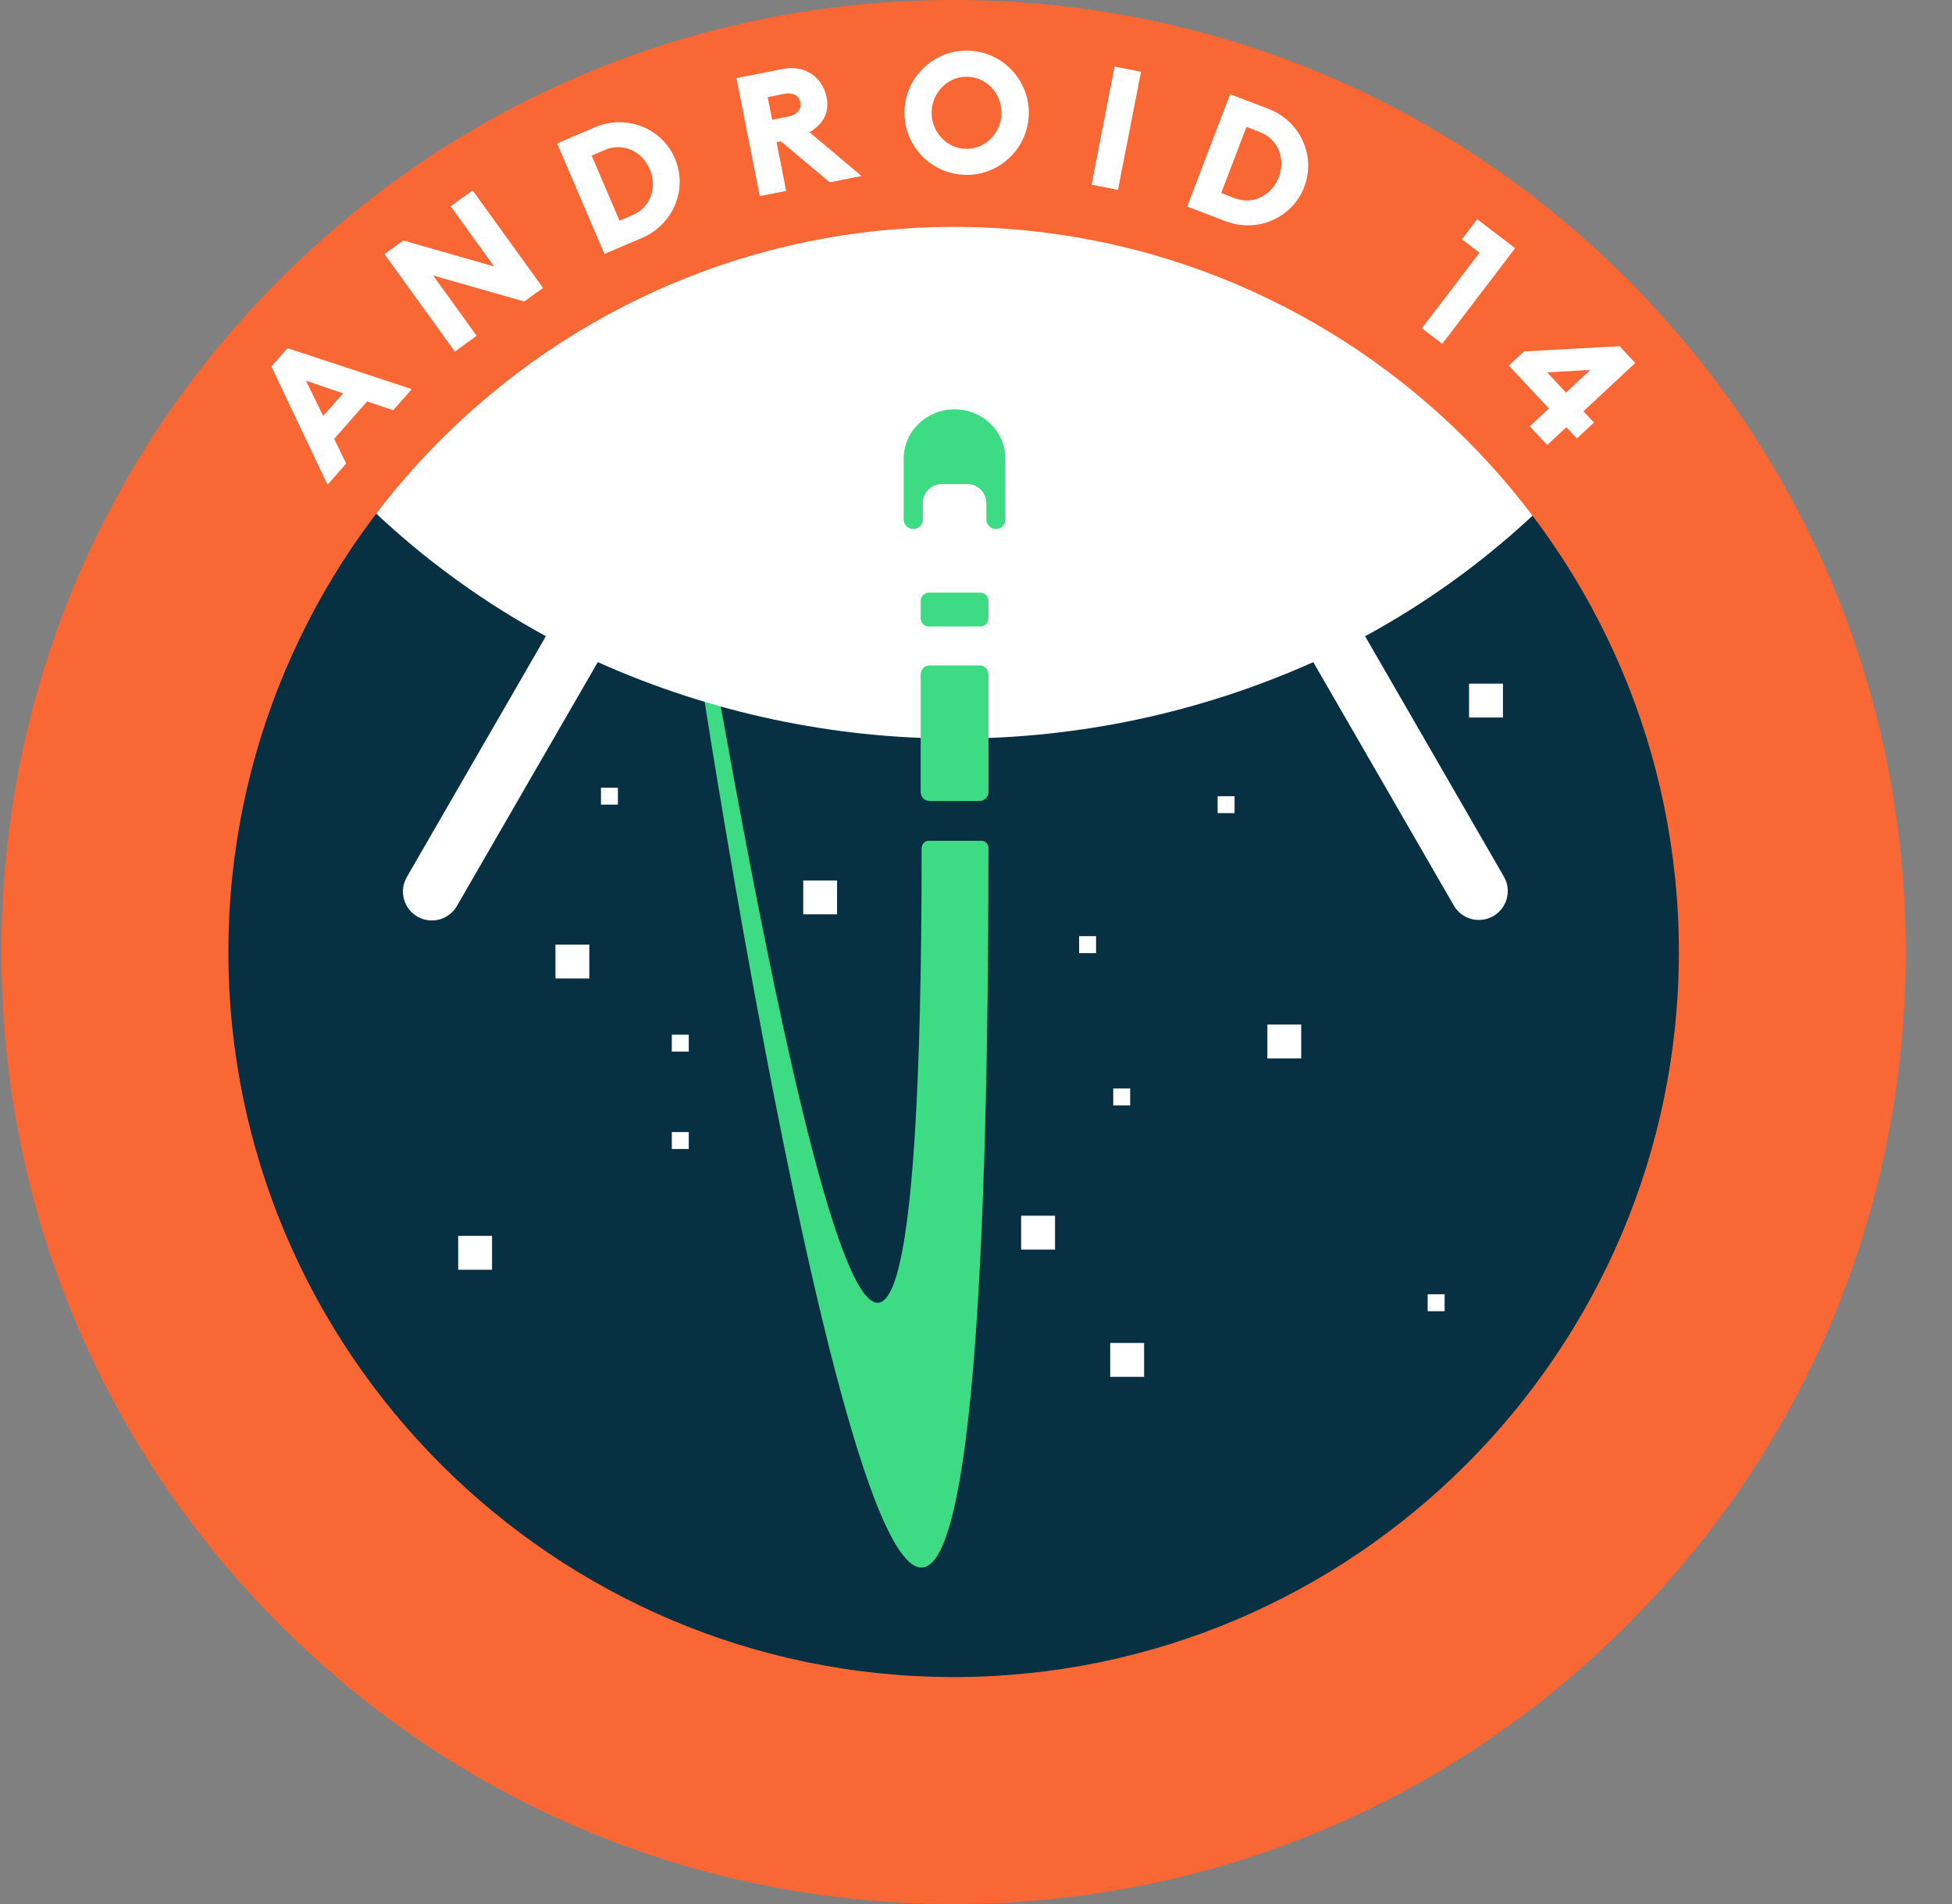 <svg width="41" height="40" viewBox="0 0 41 40" fill="none" xmlns="http://www.w3.org/2000/svg">
<rect x="0" y="0" width="41" height="40" fill="#808080" stroke="none"/>
<path d="M20.03 37.616C29.76 37.616 37.647 29.729 37.647 19.999C37.647 10.27 29.76 2.383 20.03 2.383C10.301 2.383 2.414 10.27 2.414 19.999C2.414 29.729 10.301 37.616 20.03 37.616Z" fill="url(#paint0_linear_1_7644)"/>
<mask id="mask0_1_7644" style="mask-type:luminance" maskUnits="userSpaceOnUse" x="2" y="2" width="36" height="36">
<path d="M20.03 37.616C29.76 37.616 37.647 29.729 37.647 19.999C37.647 10.27 29.76 2.383 20.03 2.383C10.301 2.383 2.414 10.27 2.414 19.999C2.414 29.729 10.301 37.616 20.03 37.616Z" fill="white"/>
</mask>
<g mask="url(#mask0_1_7644)">
<path d="M14.681 13.979L14.879 13.39C16.104 20.271 19.358 38.439 19.358 17.823C19.358 17.737 19.422 17.664 19.5 17.664H20.619C20.698 17.664 20.762 17.736 20.762 17.823C20.743 53.928 14.681 13.979 14.681 13.979Z" fill="#3DDC84"/>
<path d="M11.466 13.365L8.545 18.426C8.377 18.716 8.476 19.088 8.767 19.256C9.058 19.424 9.43 19.324 9.597 19.033L12.556 13.91C17.336 16.052 22.804 16.052 27.584 13.91L30.542 19.033C30.716 19.321 31.089 19.413 31.377 19.239C31.655 19.07 31.752 18.711 31.594 18.427L28.673 13.366C33.689 10.638 37.12 5.558 37.623 -0.442H2.516C3.018 5.557 6.449 10.637 11.466 13.365Z" fill="white"/>
<path d="M19.525 13.979H20.574C20.678 13.979 20.762 14.063 20.762 14.167V16.64C20.762 16.743 20.678 16.827 20.574 16.827H19.525C19.421 16.827 19.338 16.743 19.338 16.64V14.167C19.338 14.063 19.422 13.979 19.525 13.979Z" fill="#3DDC84"/>
<path d="M19.512 12.45H20.588C20.684 12.45 20.762 12.527 20.762 12.624V12.987C20.762 13.084 20.685 13.162 20.588 13.162H19.512C19.416 13.162 19.338 13.084 19.338 12.987V12.624C19.338 12.527 19.416 12.45 19.512 12.45Z" fill="#3DDC84"/>
<path d="M12.979 16.548H12.623V16.904H12.979V16.548Z" fill="white"/>
<path d="M14.467 21.737H14.111V22.093H14.467V21.737Z" fill="white"/>
<path d="M30.343 27.19H29.987V27.546H30.343V27.19Z" fill="white"/>
<path d="M23.022 19.667H22.666V20.023H23.022V19.667Z" fill="white"/>
<path d="M25.931 16.727H25.575V17.082H25.931V16.727Z" fill="white"/>
<path d="M23.738 22.867H23.383V23.223H23.738V22.867Z" fill="white"/>
<path d="M27.331 21.524H26.62V22.235H27.331V21.524Z" fill="white"/>
<path d="M14.467 23.783H14.111V24.138H14.467V23.783Z" fill="white"/>
<path d="M17.582 18.497H16.871V19.208H17.582V18.497Z" fill="white"/>
<path d="M22.16 25.54H21.448V26.251H22.16V25.54Z" fill="white"/>
<path d="M24.031 28.213H23.319V28.925H24.031V28.213Z" fill="white"/>
<path d="M12.378 19.845H11.667V20.556H12.378V19.845Z" fill="white"/>
<path d="M31.568 14.362H30.856V15.074H31.568V14.362Z" fill="white"/>
<path d="M10.335 25.963H9.624V26.675H10.335V25.963Z" fill="white"/>
</g>
<path d="M20.03 40C14.688 40 9.666 37.92 5.888 34.142C2.11 30.364 0.03 25.342 0.03 20C0.03 14.658 2.11 9.635 5.888 5.858C9.666 2.08 14.688 0 20.03 0C25.372 0 30.395 2.08 34.172 5.858C37.95 9.635 40.03 14.658 40.03 20C40.03 25.342 37.95 30.364 34.172 34.142C30.395 37.92 25.372 40 20.03 40ZM20.03 4.766C11.63 4.766 4.797 11.6 4.797 19.999C4.797 28.399 11.631 35.232 20.03 35.232C28.43 35.232 35.263 28.398 35.263 19.999C35.263 11.6 28.429 4.766 20.03 4.766Z" fill="#F86734"/>
<path d="M20.049 8.599C19.459 8.599 18.981 9.063 18.981 9.635V10.914C18.981 11.024 19.071 11.114 19.182 11.114C19.293 11.114 19.383 11.025 19.383 10.914V10.569C19.383 10.348 19.562 10.169 19.783 10.169H20.317C20.537 10.169 20.717 10.348 20.717 10.569V10.914C20.717 11.024 20.806 11.114 20.918 11.114C21.029 11.114 21.118 11.025 21.118 10.914V9.635C21.116 9.062 20.639 8.599 20.049 8.599Z" fill="#3DDC84"/>
<path d="M5.701 7.7L6.04 7.315L8.65 8.175L8.259 8.618L7.711 8.434L7.019 9.219L7.271 9.739L6.88 10.183L5.701 7.7ZM7.207 8.264L6.426 7.997L6.788 8.738L7.207 8.264Z" fill="white"/>
<path d="M11.011 6.334L9.098 5.788L10.012 7.055L9.554 7.386L8.075 5.337L8.47 5.052L10.378 5.598L9.466 4.333L9.928 4L11.406 6.049L11.011 6.334Z" fill="white"/>
<path d="M11.702 3.013L12.494 2.674C13.149 2.394 13.9 2.685 14.176 3.329C14.451 3.973 14.142 4.717 13.488 4.997L12.696 5.335L11.702 3.013ZM13.283 4.52C13.676 4.352 13.808 3.927 13.648 3.555C13.489 3.181 13.091 2.984 12.698 3.152L12.427 3.268L13.012 4.636L13.283 4.52Z" fill="white"/>
<path d="M15.469 1.641L16.447 1.448C16.914 1.355 17.281 1.631 17.362 2.043C17.425 2.364 17.295 2.604 17.003 2.778L18.095 3.697L17.428 3.83L16.402 2.97L16.311 2.988L16.513 4.01L15.958 4.12L15.469 1.641ZM16.575 2.445C16.739 2.413 16.838 2.295 16.811 2.151C16.781 2.001 16.645 1.937 16.481 1.97L16.125 2.041L16.219 2.516L16.575 2.445Z" fill="white"/>
<path d="M18.998 2.348C19.01 1.629 19.602 1.051 20.325 1.063C21.044 1.075 21.621 1.672 21.609 2.39C21.598 3.109 21.001 3.686 20.283 3.674C19.56 3.663 18.986 3.067 18.998 2.348ZM21.037 2.381C21.044 1.973 20.725 1.619 20.316 1.612C19.903 1.605 19.575 1.948 19.568 2.358C19.561 2.767 19.879 3.121 20.292 3.127C20.701 3.133 21.03 2.79 21.037 2.381Z" fill="white"/>
<path d="M23.411 1.399L23.966 1.508L23.482 3.989L22.927 3.88L23.411 1.399Z" fill="white"/>
<path d="M25.837 1.979L26.642 2.286C27.307 2.54 27.645 3.271 27.395 3.926C27.146 4.581 26.407 4.901 25.741 4.647L24.936 4.34L25.837 1.979ZM25.927 4.162C26.326 4.313 26.716 4.1 26.86 3.722C27.004 3.342 26.856 2.924 26.456 2.772L26.181 2.666L25.65 4.056L25.927 4.162Z" fill="white"/>
<path d="M31.076 5.31L30.705 5.027L31.027 4.605L31.825 5.214L30.293 7.223L29.865 6.896L31.076 5.31Z" fill="white"/>
<path d="M32.533 8.582L31.691 7.679L32.009 7.383L34.018 7.272L34.347 7.626L33.259 8.64L33.48 8.877L33.121 9.212L32.9 8.975L32.499 9.348L32.132 8.956L32.533 8.582ZM33.403 7.771L32.497 7.823L32.892 8.248L33.403 7.771Z" fill="white"/>
<defs>
<linearGradient id="paint0_linear_1_7644" x1="20.03" y1="-0.629" x2="20.03" y2="28.317" gradientUnits="userSpaceOnUse">
<stop stop-color="#073042"/>
<stop offset="1" stop-color="#073042"/>
</linearGradient>
</defs>
</svg>

